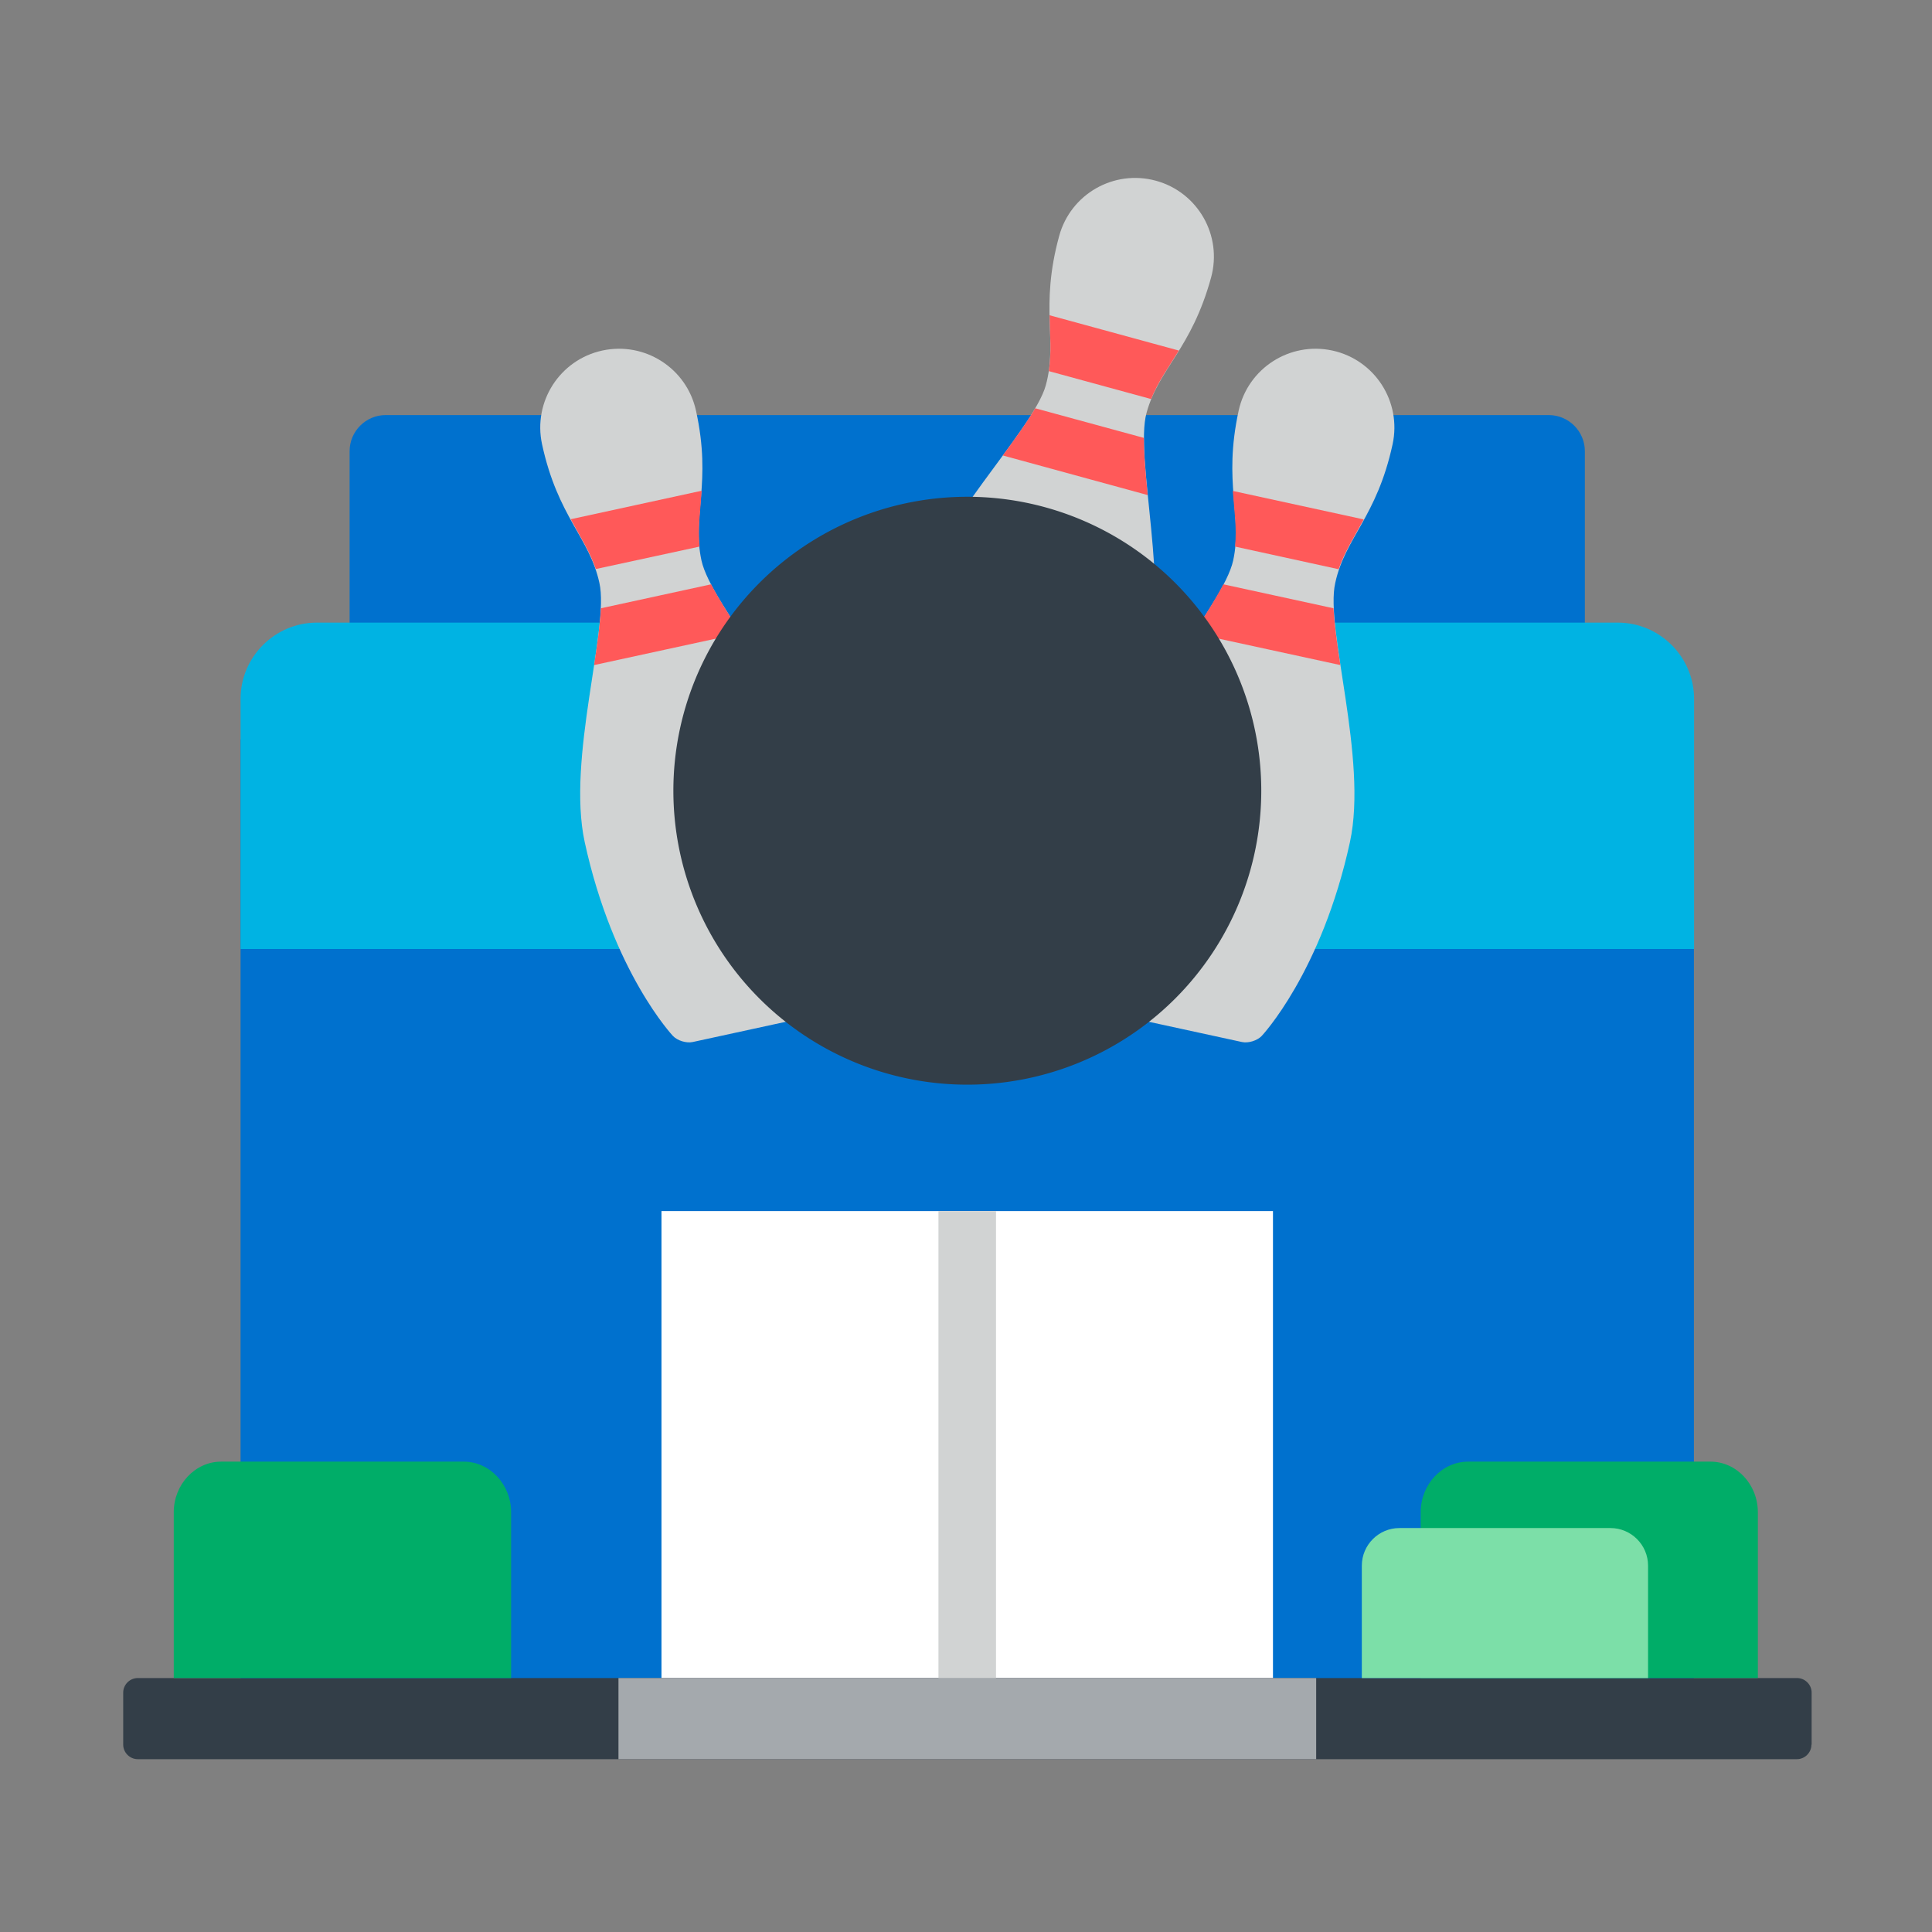 <?xml version="1.0" encoding="utf-8"?>
<!-- Скачано с сайта svg4.ru / Downloaded from svg4.ru -->
<svg width="800px" height="800px" viewBox="0 0 1024 1024" class="icon"  version="1.1" xmlns="http://www.w3.org/2000/svg"><rect x="0" y="0" width="1024" height="1024" fill="#808080" stroke="none"/><path d="M840 354.4V239.1c0-10.5-8.6-19.1-19.1-19.1H204.4c-10.5 0-19.1 8.6-19.1 19.1v115.3H840z" fill="#0071CE" /><path d="M230.2 238.5h82.7v39.8h-82.7zM445.3 245.8H528v39.8h-82.7zM701.1 238.5h82.7v39.8h-82.7zM185.3 306.6H840v47.8H185.3z" fill="" /><path d="M127.5 391.9h770.3v519H127.5z" fill="#0071CE" /><path d="M350.6 641.9h324.1v269H350.6z" fill="#FFFFFF" /><path d="M127.5 503V370.4c0-22.2 18.2-40.4 40.4-40.4h689.6c22.2 0 40.4 18.2 40.4 40.4V503H127.5z" fill="#00B3E3" /><path d="M154.1 637.3h82.7v39.8h-82.7zM240.5 776.6h82.7v39.8h-82.7zM212.8 539.6h82.7v39.8h-82.7zM154.1 381.6h82.7v39.8h-82.7zM776.5 421.4h82.7v39.8h-82.7zM731.6 567.3h82.7v39.8h-82.7zM457.3 553.8H540v39.8h-82.7zM772.9 745.7h82.7v39.8h-82.7z" fill="" /><path d="M960.1 924.7c0 4.2-3.5 7.7-7.7 7.7H73c-4.2 0-7.7-3.5-7.7-7.7v-27.6c0-4.2 3.5-7.7 7.7-7.7h879.5c4.2 0 7.7 3.5 7.7 7.7v27.6z" fill="#333E48" /><path d="M327.8 889.4h369.8v43H327.8z" fill="#A4A9AD" /><path d="M497.4 641.9h30.5v247.5h-30.5z" fill="#D1D3D3" /><path d="M931.7 889.4v-87.9c0-14.7-11.3-26.8-25.1-26.8H778.1c-13.8 0-25.1 12.1-25.1 26.8v87.9h178.7zM270.9 889.4v-87.9c0-14.7-11.3-26.8-25.1-26.8H117.2c-13.8 0-25.1 12.1-25.1 26.8v87.9h178.8z" fill="#00AD68" /><path d="M873.5 889.4v-59.6c0-11-9-19.9-19.9-19.9H741.7c-11 0-19.9 9-19.9 19.9v59.6h151.7z" fill="#7CDFA8" /><path d="M715.5 446.3c-15.1 69.3-46.8 102.8-46.8 102.8-2.4 2.5-7.1 3.9-10.4 3.2L597.1 539c-3.4-0.7-7-4-8.1-7.3 0 0-14.9-43.7 0.2-113 9.6-44.3 59.1-97.5 64.4-121.6 5.2-24-5.5-40.7 2.9-79.4 4.9-22.5 27.1-36.8 49.7-31.9 22.5 4.9 36.8 27.1 31.9 49.7-8.4 38.7-25.2 49.4-30.4 73.5-5.5 24 17.4 93 7.8 137.3z" fill="#D1D3D3" /><path d="M648.4 309.7c-3.9 7.5-9.5 16.3-15.8 25.9l77.8 16.9c-1.7-11.3-3.2-21.7-3.6-30.1l-58.4-12.7z m6.2-20l54.9 12c3.2-9.3 8.2-17 13.3-26.4l-69.4-15.1c0.8 10.6 2.2 19.6 1.2 29.5z" fill="#FF5959" /><path d="M608.4 356.3c-18.7 68.4-52.2 100.2-52.2 100.2-2.5 2.4-7.3 3.6-10.6 2.7l-60.4-16.5c-3.3-0.9-6.8-4.4-7.7-7.7 0 0-12.6-44.4 6.1-112.8 12-43.7 64.2-94.3 70.7-118 6.5-23.7-3.4-40.9 7.1-79.2 6.1-22.2 29-35.3 51.3-29.2 22.2 6.1 35.3 29 29.2 51.3-10.5 38.2-27.7 48-34.2 71.7-6.5 23.6 12.7 93.8 0.7 137.5z" fill="#D1D3D3" /><path d="M556.3 167.1c0.2 10.7 1.1 19.8-0.4 29.6l54.2 14.8c3.7-9.2 9.1-16.6 14.7-25.7l-68.5-18.7z m-7.6 49.3c-4.3 7.3-10.4 15.8-17.2 25l76.8 21c-1.1-11.4-2.1-21.8-2-30.3l-57.6-15.7z" fill="#FF5959" /><path d="M309.9 446.3c15.1 69.3 46.8 102.8 46.8 102.8 2.4 2.5 7.1 3.9 10.4 3.2l61.2-13.3c3.4-0.7 7-4 8.1-7.3 0 0 14.9-43.7-0.2-113-9.6-44.3-59.1-97.5-64.4-121.6-5.2-24 5.6-40.7-2.9-79.4-4.9-22.5-27.1-36.8-49.7-31.9-22.5 4.9-36.8 27.1-31.9 49.7 8.4 38.7 25.2 49.4 30.4 73.5 5.4 24-17.4 93-7.8 137.3z" fill="#D1D3D3" /><path d="M376.9 309.7l-58.4 12.7c-0.4 8.4-1.9 18.8-3.6 30.1l77.8-16.9c-6.3-9.6-11.9-18.4-15.8-25.9z m-6.1-20c-1-9.8 0.4-18.9 1.1-29.6l-69.4 15.1c5.1 9.4 10.1 17.1 13.3 26.4l55-11.9z" fill="#FF5959" /><path d="M512.7 419.1m-155.8 0a155.8 155.8 0 1 0 311.6 0 155.8 155.8 0 1 0-311.6 0Z" fill="#333E48" /><path d="M512.7 355.3m-15.5 0a15.5 15.5 0 1 0 31 0 15.5 15.5 0 1 0-31 0Z" fill="" /><path d="M543.7 403.6m-15.5 0a15.5 15.5 0 1 0 31 0 15.5 15.5 0 1 0-31 0Z" fill="" /><path d="M574.7 355.3m-15.5 0a15.5 15.5 0 1 0 31 0 15.5 15.5 0 1 0-31 0Z" fill="" /></svg>